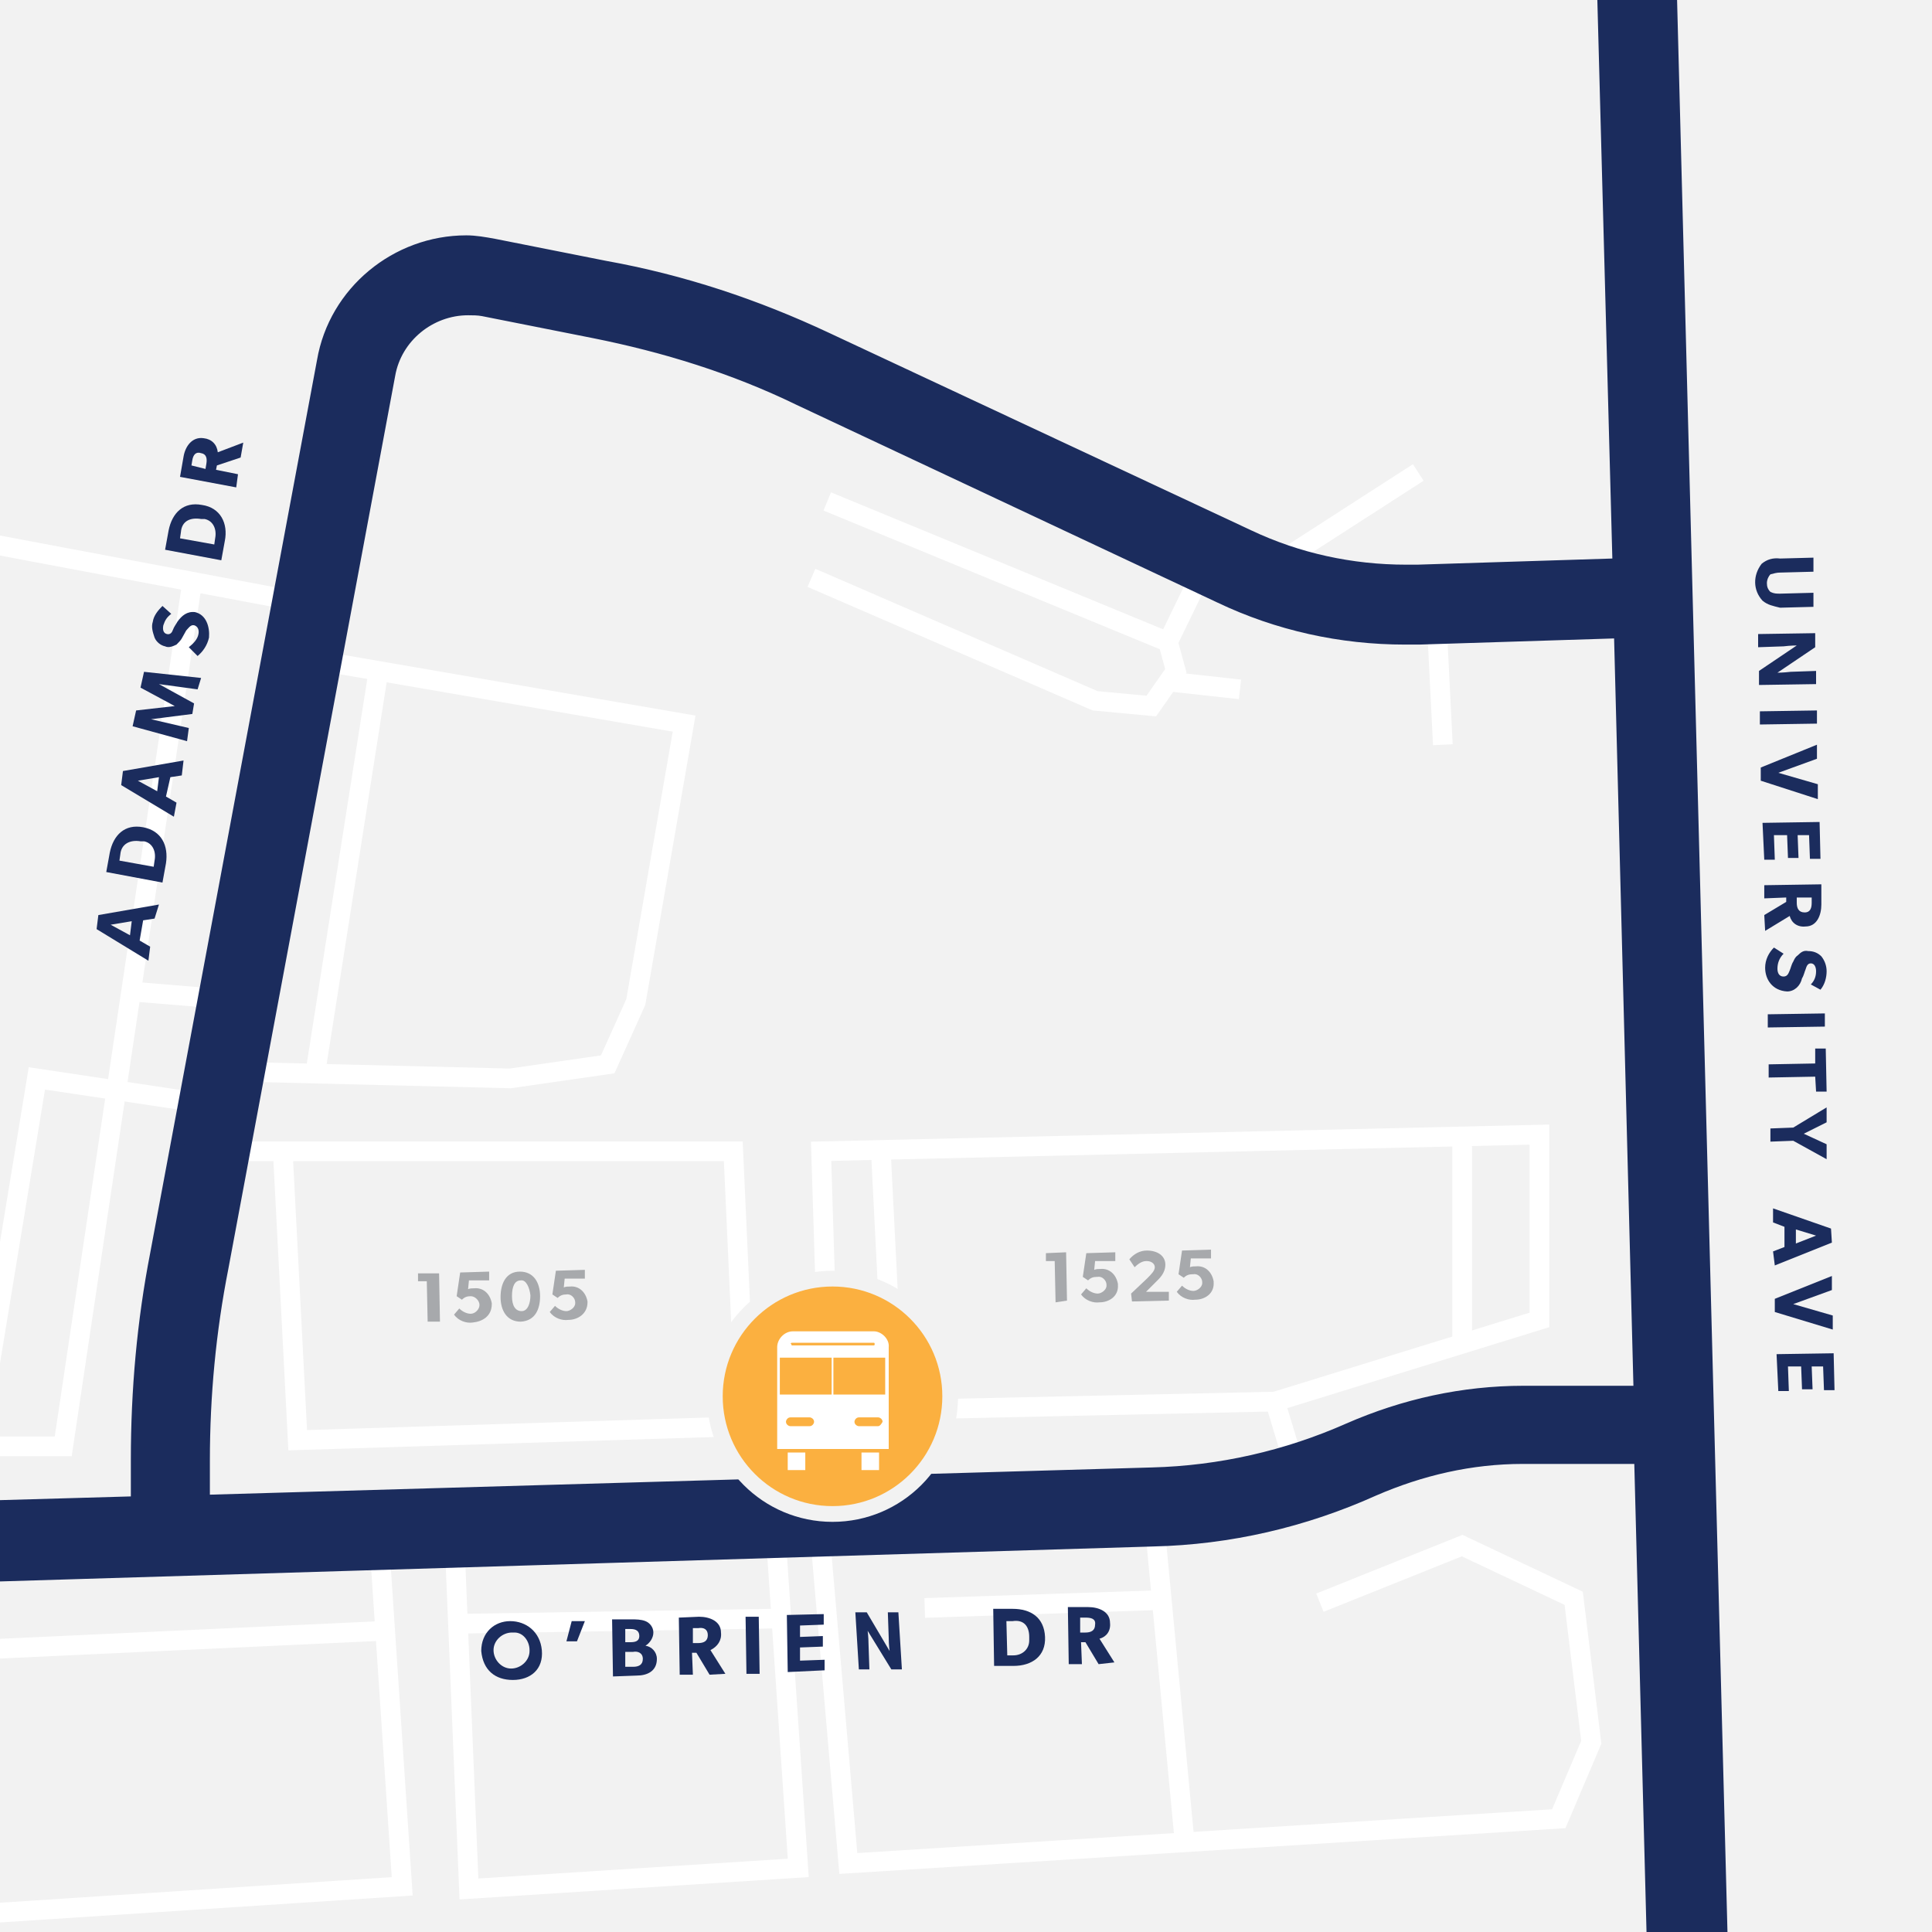<?xml version="1.0" encoding="UTF-8"?>
<!-- Generator: Adobe Illustrator 26.0.1, SVG Export Plug-In . SVG Version: 6.00 Build 0)  -->
<svg xmlns="http://www.w3.org/2000/svg" xmlns:xlink="http://www.w3.org/1999/xlink" version="1.1" id="Layer_1" x="0px" y="0px" viewBox="0 0 220 220" style="enable-background:new 0 0 220 220;" xml:space="preserve">
<rect x="0" y="0" width="220" height="220" fill="#808080" stroke="none"/>
<style type="text/css">
	.st0{clip-path:url(#SVGID_00000143607152097598717290000009296001209004411295_);fill:#F2F2F2;}
	
		.st1{clip-path:url(#SVGID_00000143607152097598717290000009296001209004411295_);fill:none;stroke:#FFFFFF;stroke-width:2.241;stroke-miterlimit:10;}
	.st2{clip-path:url(#SVGID_00000143607152097598717290000009296001209004411295_);fill:#1B2C5D;}
	
		.st3{clip-path:url(#SVGID_00000143607152097598717290000009296001209004411295_);fill:#FBB040;stroke:#F2F2F2;stroke-width:1.793;stroke-miterlimit:10;}
	.st4{clip-path:url(#SVGID_00000143607152097598717290000009296001209004411295_);}
	.st5{fill:#FFFFFF;}
	.st6{clip-path:url(#SVGID_00000143607152097598717290000009296001209004411295_);fill:#A7A9AC;}
</style>
<g id="Layer_2_00000124849161242948974390000004196643162815272845_">
</g>
<g>
	<defs>
		<rect id="SVGID_1_" width="220" height="220"></rect>
	</defs>
	<clipPath id="SVGID_00000027569058559026220410000008678033172947206311_">
		<use xlink:href="#SVGID_1_" style="overflow:visible;"></use>
	</clipPath>
	<path style="clip-path:url(#SVGID_00000027569058559026220410000008678033172947206311_);fill:#F2F2F2;" d="M188.3,67.6l-31.9,2   l-23.3-8.1l-31.9-16.7L55.4,30.9l-12.1,3.9l-3.8,13.8l-3.9,20.1l-97.3-18.3l-7.4,38.6l-154.7-27.3l0.9-1.7l1.2-38l-37.9-15.6   l-3.1-0.6l-28.9-4l-22.1,1.7l-99.5,248l-19.4,48.3l286.8,53l5.5-32.3l20.6,2.2l14.1-69.2l21.3-5.1l19.5-2.3L191,232.2L188.3,67.6z"></path>
	
		<rect style="clip-path:url(#SVGID_00000027569058559026220410000008678033172947206311_);fill:#F2F2F2;" width="220" height="220"></rect>
	
		<polyline style="clip-path:url(#SVGID_00000027569058559026220410000008678033172947206311_);fill:none;stroke:#FFFFFF;stroke-width:2.241;stroke-miterlimit:10;" points="   85.4,173 83.5,131.1 23.9,131.1  "></polyline>
	
		<polyline style="clip-path:url(#SVGID_00000027569058559026220410000008678033172947206311_);fill:none;stroke:#FFFFFF;stroke-width:2.241;stroke-miterlimit:10;" points="   32.2,131.1 33.9,164 84.9,162.4 104,160.5 145.2,159.6 175.3,150.3 175.3,129.2 93.5,131.1 94.8,172.8  "></polyline>
	
		<line style="clip-path:url(#SVGID_00000027569058559026220410000008678033172947206311_);fill:none;stroke:#FFFFFF;stroke-width:2.241;stroke-miterlimit:10;" x1="166.5" y1="129.2" x2="166.5" y2="152.9"></line>
	
		<line style="clip-path:url(#SVGID_00000027569058559026220410000008678033172947206311_);fill:none;stroke:#FFFFFF;stroke-width:2.241;stroke-miterlimit:10;" x1="145.2" y1="159.6" x2="148" y2="168.9"></line>
	
		<polyline style="clip-path:url(#SVGID_00000027569058559026220410000008678033172947206311_);fill:none;stroke:#FFFFFF;stroke-width:2.241;stroke-miterlimit:10;" points="   25.6,122 58.1,122.8 69.2,121.2 72.4,114.1 77.9,82.4 34.4,74.9  "></polyline>
	
		<line style="clip-path:url(#SVGID_00000027569058559026220410000008678033172947206311_);fill:none;stroke:#FFFFFF;stroke-width:2.241;stroke-miterlimit:10;" x1="43.1" y1="76.4" x2="35.9" y2="122.2"></line>
	
		<polyline style="clip-path:url(#SVGID_00000027569058559026220410000008678033172947206311_);fill:none;stroke:#FFFFFF;stroke-width:2.241;stroke-miterlimit:10;" points="   92.4,65.8 124.7,79.8 131.1,80.4 133.9,76.4 133,73.1 94.2,57.1  "></polyline>
	
		<line style="clip-path:url(#SVGID_00000027569058559026220410000008678033172947206311_);fill:none;stroke:#FFFFFF;stroke-width:2.241;stroke-miterlimit:10;" x1="133" y1="73.1" x2="137.7" y2="63.4"></line>
	
		<line style="clip-path:url(#SVGID_00000027569058559026220410000008678033172947206311_);fill:none;stroke:#FFFFFF;stroke-width:2.241;stroke-miterlimit:10;" x1="133" y1="77.6" x2="141.2" y2="78.5"></line>
	
		<line style="clip-path:url(#SVGID_00000027569058559026220410000008678033172947206311_);fill:none;stroke:#FFFFFF;stroke-width:2.241;stroke-miterlimit:10;" x1="163.5" y1="68.8" x2="164.3" y2="84.8"></line>
	
		<polyline style="clip-path:url(#SVGID_00000027569058559026220410000008678033172947206311_);fill:none;stroke:#FFFFFF;stroke-width:2.241;stroke-miterlimit:10;" points="   -31.9,176.7 -30.8,219.8 45.8,214.8 43.1,174.3  "></polyline>
	
		<line style="clip-path:url(#SVGID_00000027569058559026220410000008678033172947206311_);fill:none;stroke:#FFFFFF;stroke-width:2.241;stroke-miterlimit:10;" x1="-31.5" y1="189.2" x2="43.8" y2="185.7"></line>
	
		<polyline style="clip-path:url(#SVGID_00000027569058559026220410000008678033172947206311_);fill:none;stroke:#FFFFFF;stroke-width:2.241;stroke-miterlimit:10;" points="   51.7,174 53.4,215.1 90.9,212.7 88.2,172.9  "></polyline>
	
		<line style="clip-path:url(#SVGID_00000027569058559026220410000008678033172947206311_);fill:none;stroke:#FFFFFF;stroke-width:2.241;stroke-miterlimit:10;" x1="52.2" y1="184.9" x2="89.1" y2="184.3"></line>
	
		<polyline style="clip-path:url(#SVGID_00000027569058559026220410000008678033172947206311_);fill:none;stroke:#FFFFFF;stroke-width:2.241;stroke-miterlimit:10;" points="   93.2,172.8 96.6,212.2 177.5,207.1 181.2,198.4 179.2,182 166.5,176 150.3,182.5  "></polyline>
	
		<line style="clip-path:url(#SVGID_00000027569058559026220410000008678033172947206311_);fill:none;stroke:#FFFFFF;stroke-width:2.241;stroke-miterlimit:10;" x1="131.3" y1="171.7" x2="134.9" y2="209.8"></line>
	
		<line style="clip-path:url(#SVGID_00000027569058559026220410000008678033172947206311_);fill:none;stroke:#FFFFFF;stroke-width:2.241;stroke-miterlimit:10;" x1="132.3" y1="182.2" x2="105.3" y2="183.1"></line>
	
		<polyline style="clip-path:url(#SVGID_00000027569058559026220410000008678033172947206311_);fill:none;stroke:#FFFFFF;stroke-width:2.241;stroke-miterlimit:10;" points="   35.5,68.8 -61.8,50.5 -84.2,175 -50.1,166.9 -49.3,178.8  "></polyline>
	
		<polyline style="clip-path:url(#SVGID_00000027569058559026220410000008678033172947206311_);fill:none;stroke:#FFFFFF;stroke-width:2.241;stroke-miterlimit:10;" points="   -4.5,175.7 4.2,122.8 24.9,125.9  "></polyline>
	
		<polyline style="clip-path:url(#SVGID_00000027569058559026220410000008678033172947206311_);fill:none;stroke:#FFFFFF;stroke-width:2.241;stroke-miterlimit:10;" points="   21.9,66.2 7.2,164.7 -2.7,164.7  "></polyline>
	
		<line style="clip-path:url(#SVGID_00000027569058559026220410000008678033172947206311_);fill:none;stroke:#FFFFFF;stroke-width:2.241;stroke-miterlimit:10;" x1="14.9" y1="112.9" x2="27.1" y2="113.9"></line>
	
		<line style="clip-path:url(#SVGID_00000027569058559026220410000008678033172947206311_);fill:none;stroke:#FFFFFF;stroke-width:2.241;stroke-miterlimit:10;" x1="100.3" y1="131" x2="101.8" y2="160.8"></line>
	
		<line style="clip-path:url(#SVGID_00000027569058559026220410000008678033172947206311_);fill:none;stroke:#FFFFFF;stroke-width:2.241;stroke-miterlimit:10;" x1="146.6" y1="63.4" x2="161.5" y2="53.8"></line>
	<path style="clip-path:url(#SVGID_00000027569058559026220410000008678033172947206311_);fill:#1B2C5D;" d="M200.7,68.4   c-1.1-1.2-1.1-2.9-0.1-4.2c0.6-0.5,1.3-0.7,2.1-0.6l3.8-0.1v1.6l-3.8,0.1c-0.4,0-0.7,0.1-1.1,0.2c-0.2,0.2-0.4,0.6-0.4,1   c0,0.4,0.1,0.7,0.4,1c0.4,0.2,0.7,0.2,1.1,0.2l3.8-0.1v1.6l-3.8,0.1C201.9,69,201.3,68.9,200.7,68.4z"></path>
	<path style="clip-path:url(#SVGID_00000027569058559026220410000008678033172947206311_);fill:#1B2C5D;" d="M200.3,76.4l4.3-2.9   c0,0-0.7,0-1.5,0.1l-2.9,0.1v-1.5l6.5-0.1v1.6l-4.3,2.9c0,0,0.7,0,1.5-0.1l2.9-0.1v1.5l-6.5,0.1V76.4z"></path>
	<path style="clip-path:url(#SVGID_00000027569058559026220410000008678033172947206311_);fill:#1B2C5D;" d="M200.4,81l6.5-0.1v1.5   l-6.5,0.1V81z"></path>
	<path style="clip-path:url(#SVGID_00000027569058559026220410000008678033172947206311_);fill:#1B2C5D;" d="M200.5,88.9v-1.5   l6.4-2.6v1.6l-4.4,1.6l4.5,1.3V91L200.5,88.9z"></path>
	<path style="clip-path:url(#SVGID_00000027569058559026220410000008678033172947206311_);fill:#1B2C5D;" d="M200.7,93.7l6.5-0.1   l0.1,4.2h-1.2l-0.1-2.7h-1.3l0.1,2.6h-1.2l-0.1-2.6h-1.5l0.1,2.8h-1.2L200.7,93.7z"></path>
	<path style="clip-path:url(#SVGID_00000027569058559026220410000008678033172947206311_);fill:#1B2C5D;" d="M200.9,104.2l2.5-1.5   v-0.5l-2.5,0.1v-1.5l6.5-0.1v2.3c0,1.2-0.5,2.5-1.8,2.5c-0.9,0.1-1.6-0.4-1.8-1.2L201,106L200.9,104.2z M206.3,102.8v-0.6h-1.7v0.6   c0,0.6,0.2,1.1,0.9,1.1S206.3,103.3,206.3,102.8z"></path>
	<path style="clip-path:url(#SVGID_00000027569058559026220410000008678033172947206311_);fill:#1B2C5D;" d="M201,110.2   c0-0.9,0.4-1.7,1-2.3l1.1,0.7c-0.5,0.5-0.7,1.1-0.7,1.7c0,0.5,0.2,0.9,0.7,0.9c0.5,0,0.6-0.5,0.7-0.7c0.1-0.2,0.2-0.7,0.4-1   c0.1-0.2,0.2-0.5,0.5-0.7c0.4-0.4,0.7-0.6,1.2-0.5c0.6,0,1.1,0.2,1.5,0.6c0.4,0.5,0.6,1.1,0.6,1.7c0,0.7-0.2,1.5-0.7,2.1l-1.1-0.6   c0.4-0.4,0.6-0.9,0.6-1.5c0-0.5-0.2-0.9-0.6-0.9s-0.5,0.4-0.6,0.7c-0.1,0.2-0.2,0.7-0.4,1c-0.2,0.9-0.9,1.5-1.7,1.5   C201.8,112.8,201,111.5,201,110.2z"></path>
	<path style="clip-path:url(#SVGID_00000027569058559026220410000008678033172947206311_);fill:#1B2C5D;" d="M201.3,115.5l6.5-0.1   v1.5l-6.5,0.1V115.5z"></path>
	<path style="clip-path:url(#SVGID_00000027569058559026220410000008678033172947206311_);fill:#1B2C5D;" d="M206.7,122.6l-5.3,0.1   v-1.5l5.3-0.1v-1.7h1.2l0.1,4.9h-1.2L206.7,122.6z"></path>
	<path style="clip-path:url(#SVGID_00000027569058559026220410000008678033172947206311_);fill:#1B2C5D;" d="M204.2,129.9l-2.6,0.1   v-1.5l2.6-0.1l3.8-2.3v1.7l-2.6,1.3l2.6,1.2v1.7L204.2,129.9z"></path>
	<path style="clip-path:url(#SVGID_00000027569058559026220410000008678033172947206311_);fill:#1B2C5D;" d="M201.9,142.5l1.3-0.5   v-2.3l-1.3-0.5v-1.6l6.6,2.3l0.1,1.6l-6.5,2.6L201.9,142.5z M206.8,140.7l-2.3-0.7v1.6L206.8,140.7z"></path>
	<path style="clip-path:url(#SVGID_00000027569058559026220410000008678033172947206311_);fill:#1B2C5D;" d="M202.1,149.4v-1.5   l6.5-2.6v1.6l-4.4,1.6l4.5,1.3v1.6L202.1,149.4z"></path>
	<path style="clip-path:url(#SVGID_00000027569058559026220410000008678033172947206311_);fill:#1B2C5D;" d="M202.3,154.2l6.5-0.1   l0.1,4.2h-1.2l-0.1-2.7h-1.3l0.1,2.6h-1.2l-0.1-2.6h-1.5l0.1,2.8h-1.2L202.3,154.2z"></path>
	<path style="clip-path:url(#SVGID_00000027569058559026220410000008678033172947206311_);fill:#1B2C5D;" d="M17.6,104.6l-1.3,0.2   l-0.4,2.3l1.2,0.7l-0.2,1.6l-5.9-3.6l0.2-1.6l6.9-1.2L17.6,104.6z M12.6,105.3l2.2,1.2l0.2-1.6L12.6,105.3z"></path>
	<path style="clip-path:url(#SVGID_00000027569058559026220410000008678033172947206311_);fill:#1B2C5D;" d="M18.9,98.3l-0.4,2.2   l-6.4-1.2l0.4-2.2c0.4-2,1.7-3.3,3.8-2.9S19.2,96.3,18.9,98.3z M13.7,97.3l-0.1,0.7l3.9,0.7l0.1-0.7c0.2-1-0.2-2-1.2-2.2   c-0.1,0-0.2,0-0.4,0C14.8,95.6,13.8,96.1,13.7,97.3L13.7,97.3z"></path>
	<path style="clip-path:url(#SVGID_00000027569058559026220410000008678033172947206311_);fill:#1B2C5D;" d="M20.7,88.3l-1.3,0.2   l-0.5,2.2l1.2,0.7L19.8,93l-6-3.6l0.2-1.6l6.9-1.2L20.7,88.3z M15.7,88.9l2.2,1.2l0.2-1.6L15.7,88.9z"></path>
	<path style="clip-path:url(#SVGID_00000027569058559026220410000008678033172947206311_);fill:#1B2C5D;" d="M22.5,78.5l-4.4-0.6   l0,0l4,2.2l-0.2,1.2l-4.7,0.6l0,0l4.3,1l-0.2,1.5l-6.2-1.7l0.4-1.8l4.4-0.5l0,0l-3.9-2.1l0.4-1.8l6.5,0.7L22.5,78.5z"></path>
	<path style="clip-path:url(#SVGID_00000027569058559026220410000008678033172947206311_);fill:#1B2C5D;" d="M23.8,72.6   c-0.2,0.9-0.7,1.6-1.3,2.1l-1-1c0.5-0.4,1-0.9,1.1-1.5c0.1-0.5-0.1-0.9-0.5-1c-0.4-0.1-0.7,0.4-0.9,0.6c-0.1,0.2-0.4,0.7-0.5,0.9   c-0.1,0.2-0.4,0.5-0.6,0.7c-0.4,0.2-0.9,0.4-1.3,0.2c-0.5-0.1-1-0.5-1.2-1c-0.2-0.6-0.4-1.2-0.2-1.8c0.1-0.7,0.6-1.3,1.1-1.8l1,0.9   c-0.5,0.4-0.7,0.7-0.9,1.3c-0.1,0.5,0,0.9,0.4,1s0.6-0.2,0.7-0.5s0.4-0.7,0.5-0.9c0.5-0.7,1.1-1.2,2-1.1   C23.5,70,23.9,71.4,23.8,72.6z"></path>
	<path style="clip-path:url(#SVGID_00000027569058559026220410000008678033172947206311_);fill:#1B2C5D;" d="M25.6,61.6l-0.4,2.2   l-6.4-1.2l0.4-2.2c0.4-2,1.7-3.3,3.8-2.9C25.1,57.8,26,59.6,25.6,61.6z M20.6,60.6l-0.1,0.7l3.9,0.7l0.1-0.7c0.2-1-0.2-2-1.2-2.2   c-0.1,0-0.2,0-0.4,0C21.7,58.9,20.7,59.3,20.6,60.6L20.6,60.6z"></path>
	<path style="clip-path:url(#SVGID_00000027569058559026220410000008678033172947206311_);fill:#1B2C5D;" d="M27.4,52.1L24.7,53   l-0.1,0.5l2.5,0.5l-0.2,1.5l-6.4-1.2l0.4-2.3c0.2-1.2,1-2.3,2.3-2.1c0.9,0.1,1.5,0.7,1.6,1.6l2.9-1.1L27.4,52.1z M21.9,52.4   L21.8,53l1.6,0.4l0.1-0.6c0.1-0.6,0-1.1-0.6-1.2C22.3,51.4,22,51.8,21.9,52.4L21.9,52.4z"></path>
	<path style="clip-path:url(#SVGID_00000027569058559026220410000008678033172947206311_);fill:#1B2C5D;" d="M192.7,385.4   l-3.9-149.2l-262.1,14.5c-6.5,0.4-13,1.5-19.1,3.4c-6.1,1.8-12.5,2.8-18.9,2.8c-4.2,0-8.5-0.4-12.5-1.2l-19-3.8l-1.3,6.6   c-2.2,11.1-8.8,20.9-18.1,27.4c-7.2,5-15.8,7.6-24.6,7.6c-2.6,0-5-0.2-7.6-0.6l-216-37.4l-52.9,130h-8L-303-27.8l8.2-0.4   l-112.6,276.5l151.3,26.2l5-28.2c0.4-2,0.1-3.7-1.8-6.1c-1.8-2.3-2.5-5.5-1.6-8.3c0.7-2.3,2.6-4,4.9-4.7c0.7-0.2,1.5-0.2,2.2-0.2   c2.1,0,4.2,1,5.5,2.7c1.6,2.1,2,4.9,1.2,7.7c-0.1,0.5-0.2,0.9-0.4,1.3c-0.7,2.5-1.3,4.8-1.8,7.4l-5.3,29.9l55.1,9.6   c2.1,0.4,4.2,0.5,6.2,0.5c7.4,0,14.5-2.2,20.5-6.4c7.8-5.3,13.2-13.5,15.1-22.8l4.5-22.1l-23.6-3.9c-1.5-0.2-4.2-0.7-6.5-1   c-3.2-0.4-5.6-2.3-6.6-4.9c-0.9-2.3-0.2-5,1.6-6.7c1.2-1.3,2.9-2.1,4.8-2.1c2.6,0,5.1,1.6,7,4.3c1.6,2.3,3.2,3.4,5.6,3.9l19.4,3.2   l0.9-4c3.1-15.6,14.7-27.9,30-32l47-12.6c14.3-3.8,29-6,43.7-6.4l39.6-1.2v-4.9c0-7.8,0.7-15.7,2.2-23.4l19-101.7   c1.5-7.8,8.3-13.6,16.3-13.6c1.1,0,2.1,0.1,3.2,0.2l12.6,2.5c8.7,1.7,17.2,4.4,25.1,8.2l47.9,22.5c5.6,2.7,11.8,4,18,4   c0.5,0,0.9,0,1.3,0l23-0.7l-2.5-94.7h7.4l10.8,415.7h-7.8V385.4z M-122.4,248.3c3.7,0.7,7.4,1.1,11,1.1c5.6,0,11.3-0.9,16.7-2.5   c6.9-2.1,13.8-3.3,20.9-3.7l262.4-14.5l-1.6-62.7h-13.6c-5.9,0-11.6,1.2-16.9,3.6c-8,3.6-16.4,5.4-25.1,5.6l-155,4.5   c-14.2,0.4-28.3,2.5-42,6.1l-47,12.6c-12.6,3.3-22.2,13.5-24.7,26.3l-3.9,19.6L-122.4,248.3z M53.2,35.1c-4.4,0-8.2,3.2-9.1,7.6   l-19,101.7c-1.3,7.2-2,14.6-2,22.1v4.7l108.1-3.2c7.7-0.2,15.3-2,22.3-5c6.2-2.8,13.1-4.2,20-4.2h13.4L184.6,72l-22.9,0.7   c-0.5,0-1.1,0-1.6,0c-7.4,0-14.5-1.6-21.1-4.7L90.9,45.3c-7.5-3.6-15.3-6.1-23.4-7.6l-12.6-2.5C54.4,35.1,53.8,35.1,53.2,35.1z"></path>
	<path style="clip-path:url(#SVGID_00000027569058559026220410000008678033172947206311_);fill:#1B2C5D;" d="M188.5-29.5l10.8,414.1   h-5.9l-3.9-149.2l-262.9,14.5c-6.6,0.4-13.1,1.5-19.4,3.4c-6,1.8-12.4,2.8-18.6,2.8c-4.2,0-8.3-0.4-12.4-1.2l-19.8-3.9l-1.5,7.4   c-2.2,11-8.6,20.6-17.9,27c-7.1,4.9-15.6,7.5-24.1,7.5c-2.5,0-4.9-0.2-7.4-0.6l-216.7-37.5l-53,130.1h-6.2l167.7-411.6l6.4-0.4   L-409,249l153,26.5l5.1-28.9c0.4-2.2,0.1-4.2-2-6.7c-3.1-3.7-2.5-10.3,2.9-11.8c0.6-0.1,1.3-0.2,2.1-0.2c4.7,0,7.2,4.5,5.9,9.4   c-0.9,2.8-1.6,5.8-2.2,8.7l-5.4,30.6l56,9.7c2.1,0.4,4.3,0.5,6.4,0.6c7.5,0,14.7-2.2,20.9-6.5c8-5.4,13.5-13.7,15.4-23.3l4.7-22.8   l-24.5-4c-1.6-0.2-4.3-0.7-6.6-1c-5.8-0.7-8.2-6.5-4.5-10.4c1.1-1.1,2.6-1.8,4.2-1.8c2.2,0,4.5,1.2,6.4,3.9   c1.8,2.6,3.7,3.8,6.1,4.3l20.1,3.3l1-4.8c3.1-15.2,14.5-27.4,29.5-31.4l47-12.6c14.2-3.8,28.8-6,43.6-6.5l40.3-1.2v-5.8   c0-7.8,0.7-15.6,2.2-23.2l19-101.7c1.3-7.5,7.8-13,15.4-13c1,0,2.1,0.1,3.1,0.2l12.6,2.5c8.6,1.7,17,4.4,25,8.1l47.9,22.5   c5.8,2.7,12,4,18.3,4c0.5,0,0.9,0,1.3,0l23.8-0.7l-2.5-94.7h5.9 M22.3,171.8l108.8-3.2c7.8-0.2,15.4-2,22.7-5.1   c6.1-2.7,12.9-4.2,19.6-4.2h14.1L185.1,71l-23.8,0.7c-0.5,0-1.1,0-1.6,0c-7.2,0-14.2-1.6-20.7-4.7L91.3,44.5   c-7.5-3.6-15.4-6.1-23.5-7.7l-12.6-2.5c-0.6-0.1-1.2-0.1-2-0.1c-4.8,0-8.9,3.4-9.8,8.2l-19,101.7c-1.3,7.4-2.1,14.7-2.1,22.2V171.8    M-111.4,250.2c5.8,0,11.4-0.9,16.9-2.6c6.7-2.1,13.7-3.3,20.7-3.7l263-14.5l-1.7-64.3h-14.3c-5.9,0-11.8,1.2-17.3,3.7   c-7.8,3.4-16.3,5.4-24.9,5.6l-155,4.5c-14.3,0.4-28.4,2.5-42.3,6.2l-47,12.6c-12.9,3.4-22.7,13.8-25.2,27l-4.2,20.3l19.7,3.9   C-118.9,249.7-115.2,250.1-111.4,250.2 M190-31.1h-8.9v1.6l2.5,93.1l-22.2,0.7c-0.5,0-0.9,0-1.3,0c-6.1,0-12.1-1.3-17.6-3.9   L94.4,37.9c-8.1-3.8-16.5-6.6-25.4-8.2l-12.6-2.5c-1.1-0.2-2.2-0.4-3.3-0.4c-8.3,0-15.6,6-17,14.2l-19,101.7   c-1.5,7.7-2.2,15.6-2.2,23.5v4.2l-38.7,1.1c-14.8,0.5-29.5,2.6-44,6.5l-47,12.7c-15.6,4.2-27.4,16.8-30.6,32.6l-0.6,3.3l-18.6-3.1   c-2.2-0.4-3.7-1.5-5-3.6c-2-2.9-4.8-4.5-7.6-4.5c-2,0-3.9,0.9-5.3,2.3c-2,2-2.7,4.9-1.7,7.6c1,2.9,3.8,5,7.2,5.4   c2.3,0.4,5,0.7,6.5,1l22.9,3.8l-4.3,21.2c-1.8,9.1-7.1,17-14.8,22.3c-5.9,4-12.9,6.2-20,6.2c-2.1,0-4.2-0.1-6.1-0.5l-54.4-9.4   l5.1-29.2c0.5-2.5,1-4.8,1.7-7.2c0.1-0.5,0.2-1,0.4-1.3c0.9-3.1,0.4-6.1-1.3-8.5c-1.5-2-3.7-3.1-6.1-2.9c-0.9,0-1.6,0.1-2.5,0.4   c-2.6,0.6-4.7,2.6-5.4,5.1c-1,3.2-0.4,6.5,1.7,9.1c1.8,2.2,2,3.7,1.7,5.5l-4.8,27.4l-149.6-26l111.5-274.7l1-2.3l-2.5,0.1l-6.4,0.4   h-1l-0.4,1L-471.7,384l-0.9,2.2h9.7l0.4-1l52.6-129l215.4,37.4c2.6,0.5,5.1,0.6,7.7,0.6c8.9,0,17.6-2.7,25-7.7   c9.6-6.5,16.3-16.5,18.5-27.9l1.2-5.9l18.3,3.7c4.2,0.9,8.5,1.2,12.7,1.2c6.5,0,12.9-1,19.1-2.8c6.1-2,12.6-3.1,19-3.4L188.3,237   l3.8,147.6v1.5h8.9v-1.6L190.2-29.6L190-31.1L190-31.1z M23.9,170.2v-3.9c0-7.4,0.7-14.7,2.1-21.8l19-101.7c0.7-4,4.3-6.9,8.3-6.9   c0.5,0,1.1,0,1.6,0.1l12.6,2.5c8,1.6,15.8,4,23.2,7.6l47.9,22.5c6.7,3.2,14,4.8,21.4,4.8c0.5,0,1.1,0,1.6,0l22.2-0.7l2.2,85.1   h-12.5c-7,0-13.8,1.5-20.2,4.3c-7,3.1-14.5,4.8-22.1,5L23.9,170.2z M-140.5,243.9l3.8-18.7c2.5-12.5,11.9-22.4,24.1-25.7l47-12.6   c13.7-3.7,27.7-5.8,41.9-6.1l155-4.7c8.8-0.2,17.4-2.2,25.4-5.8c5.3-2.3,10.9-3.6,16.7-3.6h12.7l1.6,61.3l-261.6,14.3   c-7.2,0.4-14.2,1.7-21.1,3.8c-5.4,1.6-10.9,2.5-16.4,2.5c-3.7,0-7.4-0.4-10.9-1.1L-140.5,243.9z"></path>
	
		<circle style="clip-path:url(#SVGID_00000027569058559026220410000008678033172947206311_);fill:#FBB040;stroke:#F2F2F2;stroke-width:1.793;stroke-miterlimit:10;" cx="94.8" cy="159" r="13.4"></circle>
	
		<g id="Layer_2-2-2_00000085245593155614424480000012472872078979824039_" style="clip-path:url(#SVGID_00000027569058559026220410000008678033172947206311_);">
		<rect x="89.7" y="165.4" class="st5" width="2" height="2"></rect>
		<rect x="98.1" y="165.4" class="st5" width="2" height="2"></rect>
		<path class="st5" d="M99.5,151.6h-9.2c-1,0-1.8,0.9-1.8,1.8v11.6h12.7v-11.6C101.3,152.5,100.4,151.6,99.5,151.6z M90.2,152.9h9.3    c0.1,0,0.1,0.1,0.1,0.2s-0.1,0.1-0.1,0.1h-9.3c-0.1,0-0.1-0.1-0.1-0.2C90,153.1,90,152.9,90.2,152.9z M92.2,162.4H90    c-0.2,0-0.5-0.2-0.5-0.5c0-0.2,0.2-0.5,0.5-0.5h2.2c0.2,0,0.5,0.2,0.5,0.5C92.7,162.1,92.5,162.4,92.2,162.4L92.2,162.4    L92.2,162.4z M94.7,158.8h-5.9v-4.2h5.9V158.8z M100,162.4h-2.2c-0.2,0-0.5-0.2-0.5-0.5c0-0.2,0.2-0.5,0.5-0.5h2.2    c0.2,0,0.5,0.2,0.5,0.5C100.4,162.1,100.2,162.4,100,162.4L100,162.4z M100.8,158.8h-5.9v-4.2h5.9V158.8z"></path>
	</g>
	<path style="clip-path:url(#SVGID_00000027569058559026220410000008678033172947206311_);fill:#1B2C5D;" d="M58.4,191.3   c-2,0-3.4-1.1-3.6-3.3c0-2.1,1.5-3.4,3.3-3.4s3.4,1.2,3.6,3.3C61.9,190.1,60.4,191.3,58.4,191.3z M58.3,185.9c-1.1,0-2.1,0.9-2.1,2   c0,1.1,0.9,2.1,2,2.1c1.1,0,2.1-0.9,2.1-2v-0.1c0-1-0.7-2-1.7-2C58.4,185.9,58.3,185.9,58.3,185.9L58.3,185.9z"></path>
	<path style="clip-path:url(#SVGID_00000027569058559026220410000008678033172947206311_);fill:#1B2C5D;" d="M65.7,186.9h-1.2   l0.6-2.3h1.5L65.7,186.9z"></path>
	<path style="clip-path:url(#SVGID_00000027569058559026220410000008678033172947206311_);fill:#1B2C5D;" d="M72.5,190.8l-2.7,0.1   l-0.1-6.5h2.2c0.5,0,1.1,0,1.6,0.2c0.5,0.2,0.9,0.7,0.9,1.3c0,0.6-0.4,1.2-0.9,1.5l0,0c0.7,0.1,1.3,0.7,1.3,1.5   C74.8,190.3,73.7,190.8,72.5,190.8z M72.1,188.1h-0.9v1.7h0.9c0.6,0,1.1-0.2,1.1-0.9S72.6,188,72.1,188.1z M71.8,185.5h-0.6v1.5   h0.6c0.5,0,1-0.1,1-0.7S72.4,185.5,71.8,185.5z"></path>
	<path style="clip-path:url(#SVGID_00000027569058559026220410000008678033172947206311_);fill:#1B2C5D;" d="M80.8,190.7l-1.5-2.5   h-0.5l0.1,2.5h-1.5l-0.1-6.5l2.3-0.1c1.2,0,2.5,0.5,2.5,1.8c0.1,0.9-0.4,1.6-1.2,2l1.7,2.7L80.8,190.7z M79.5,185.4h-0.6v1.7h0.6   c0.6,0,1.1-0.2,1.1-0.9C80.6,185.5,80.1,185.3,79.5,185.4L79.5,185.4z"></path>
	<path style="clip-path:url(#SVGID_00000027569058559026220410000008678033172947206311_);fill:#1B2C5D;" d="M85,190.6l-0.1-6.5h1.5   l0.1,6.5H85z"></path>
	<path style="clip-path:url(#SVGID_00000027569058559026220410000008678033172947206311_);fill:#1B2C5D;" d="M89.7,190.4l-0.1-6.5   l4.2-0.1v1.2l-2.7,0.1v1.3l2.6-0.1v1.2l-2.6,0.1v1.5l2.8-0.1v1.2L89.7,190.4z"></path>
	<path style="clip-path:url(#SVGID_00000027569058559026220410000008678033172947206311_);fill:#1B2C5D;" d="M101.5,190.1l-2.7-4.4   c0,0,0.1,0.7,0.1,1.5l0.1,2.9h-1.2l-0.4-6.5h1.3l2.6,4.4c0,0-0.1-0.7-0.1-1.5l-0.1-2.9h1.2l0.4,6.5H101.5z"></path>
	<path style="clip-path:url(#SVGID_00000027569058559026220410000008678033172947206311_);fill:#1B2C5D;" d="M115.4,189.7h-2.2   l-0.1-6.5h2.2c2.1,0,3.6,1,3.7,3.2C119.1,188.6,117.5,189.7,115.4,189.7z M115.3,184.6h-0.7l0.1,3.9h0.7c1,0,1.8-0.7,1.8-1.7   c0-0.1,0-0.2,0-0.4C117.2,185.2,116.6,184.4,115.3,184.6z"></path>
	<path style="clip-path:url(#SVGID_00000027569058559026220410000008678033172947206311_);fill:#1B2C5D;" d="M125.1,189.5l-1.5-2.5   h-0.5l0.1,2.5h-1.5l-0.1-6.5h2.3c1.2,0,2.5,0.5,2.5,1.8c0.1,0.9-0.4,1.6-1.2,1.8l1.7,2.7L125.1,189.5z M123.6,184.2H123v1.7h0.6   c0.6,0,1.1-0.2,1.1-0.9C124.8,184.3,124.2,184.2,123.6,184.2z"></path>
	<path style="clip-path:url(#SVGID_00000027569058559026220410000008678033172947206311_);fill:#A7A9AC;" d="M48.7,150.6l-0.1-4.7   h-1v-0.9H50l0.1,5.5H48.7z"></path>
	<path style="clip-path:url(#SVGID_00000027569058559026220410000008678033172947206311_);fill:#A7A9AC;" d="M53.8,150.6   c-0.7,0.1-1.6-0.2-2.1-0.9l0.6-0.7c0.4,0.4,0.9,0.6,1.3,0.6c0.5,0,1-0.5,1-1s-0.5-1-1-1c-0.4,0-0.7,0.1-1,0.4l-0.6-0.4l0.4-2.7   l3.3-0.1v1h-2.3l-0.1,1c0.2-0.1,0.5-0.1,0.7-0.1c1-0.1,1.8,0.6,2,1.7v0.1C56,149.9,54.9,150.5,53.8,150.6z"></path>
	<path style="clip-path:url(#SVGID_00000027569058559026220410000008678033172947206311_);fill:#A7A9AC;" d="M59.3,150.5   c-1.6,0-2.3-1.3-2.3-2.8c0-1.5,0.6-2.9,2.2-2.9c1.6,0,2.3,1.3,2.3,2.8C61.5,149,61,150.4,59.3,150.5z M59.3,145.8   c-0.7,0-1,0.7-1,1.8s0.4,1.7,1.1,1.7c0.7,0,1-0.9,1-1.8C60.3,146.6,59.9,145.7,59.3,145.8z"></path>
	<path style="clip-path:url(#SVGID_00000027569058559026220410000008678033172947206311_);fill:#A7A9AC;" d="M64.7,150.3   c-0.7,0.1-1.6-0.2-2.1-0.9l0.6-0.7c0.4,0.4,0.9,0.6,1.3,0.6s1-0.4,1-0.9c0,0,0,0,0-0.1c0-0.5-0.5-1-1-0.9l0,0c-0.4,0-0.7,0.1-1,0.4   l-0.6-0.4l0.4-2.7l3.3-0.1v1h-2.3l-0.1,1c0.2-0.1,0.5-0.1,0.7-0.1c1-0.1,1.8,0.6,2,1.7v0.1C66.9,149.6,65.8,150.3,64.7,150.3z"></path>
	<path style="clip-path:url(#SVGID_00000027569058559026220410000008678033172947206311_);fill:#A7A9AC;" d="M120.2,148.3l-0.1-4.7   h-1v-0.9l2.3-0.1l0.1,5.5L120.2,148.3z"></path>
	<path style="clip-path:url(#SVGID_00000027569058559026220410000008678033172947206311_);fill:#A7A9AC;" d="M125.2,148.3   c-0.7,0.1-1.6-0.2-2.1-0.9l0.6-0.7c0.4,0.4,0.9,0.6,1.3,0.6s1-0.4,1-0.9c0,0,0,0,0-0.1c0-0.5-0.5-1-1-0.9c0,0,0,0-0.1,0   c-0.4,0-0.7,0.1-1,0.4l-0.6-0.4l0.4-2.7l3.3-0.1v1h-2.3l-0.1,1c0.2-0.1,0.5-0.1,0.7-0.1c1-0.1,1.8,0.6,2,1.7v0.1   C127.4,147.6,126.3,148.3,125.2,148.3z"></path>
	<path style="clip-path:url(#SVGID_00000027569058559026220410000008678033172947206311_);fill:#A7A9AC;" d="M128.9,148.2l-0.1-0.9   l1.8-1.7c0.5-0.5,0.9-0.9,0.9-1.3s-0.4-0.7-0.9-0.7c0,0,0,0-0.1,0c-0.5,0-1,0.4-1.3,0.7l-0.6-0.9c0.5-0.6,1.2-1,2-1   c1.2,0,2.1,0.6,2.1,1.6s-0.7,1.6-1.1,2l-1.1,1.1h2.6v1L128.9,148.2z"></path>
	<path style="clip-path:url(#SVGID_00000027569058559026220410000008678033172947206311_);fill:#A7A9AC;" d="M136.1,148   c-0.7,0.1-1.6-0.2-2.1-0.9l0.6-0.7c0.4,0.4,0.9,0.6,1.3,0.6s1-0.4,1-0.9c0,0,0,0,0-0.1c0-0.5-0.5-1-1-0.9c0,0,0,0-0.1,0   c-0.4,0-0.7,0.1-1,0.4l-0.6-0.4l0.4-2.7l3.3-0.1v1h-2.3l-0.1,1c0.2-0.1,0.5-0.1,0.7-0.1c1-0.1,1.8,0.6,2,1.7v0.1   C138.3,147.3,137.2,148,136.1,148z"></path>
</g>
</svg>
